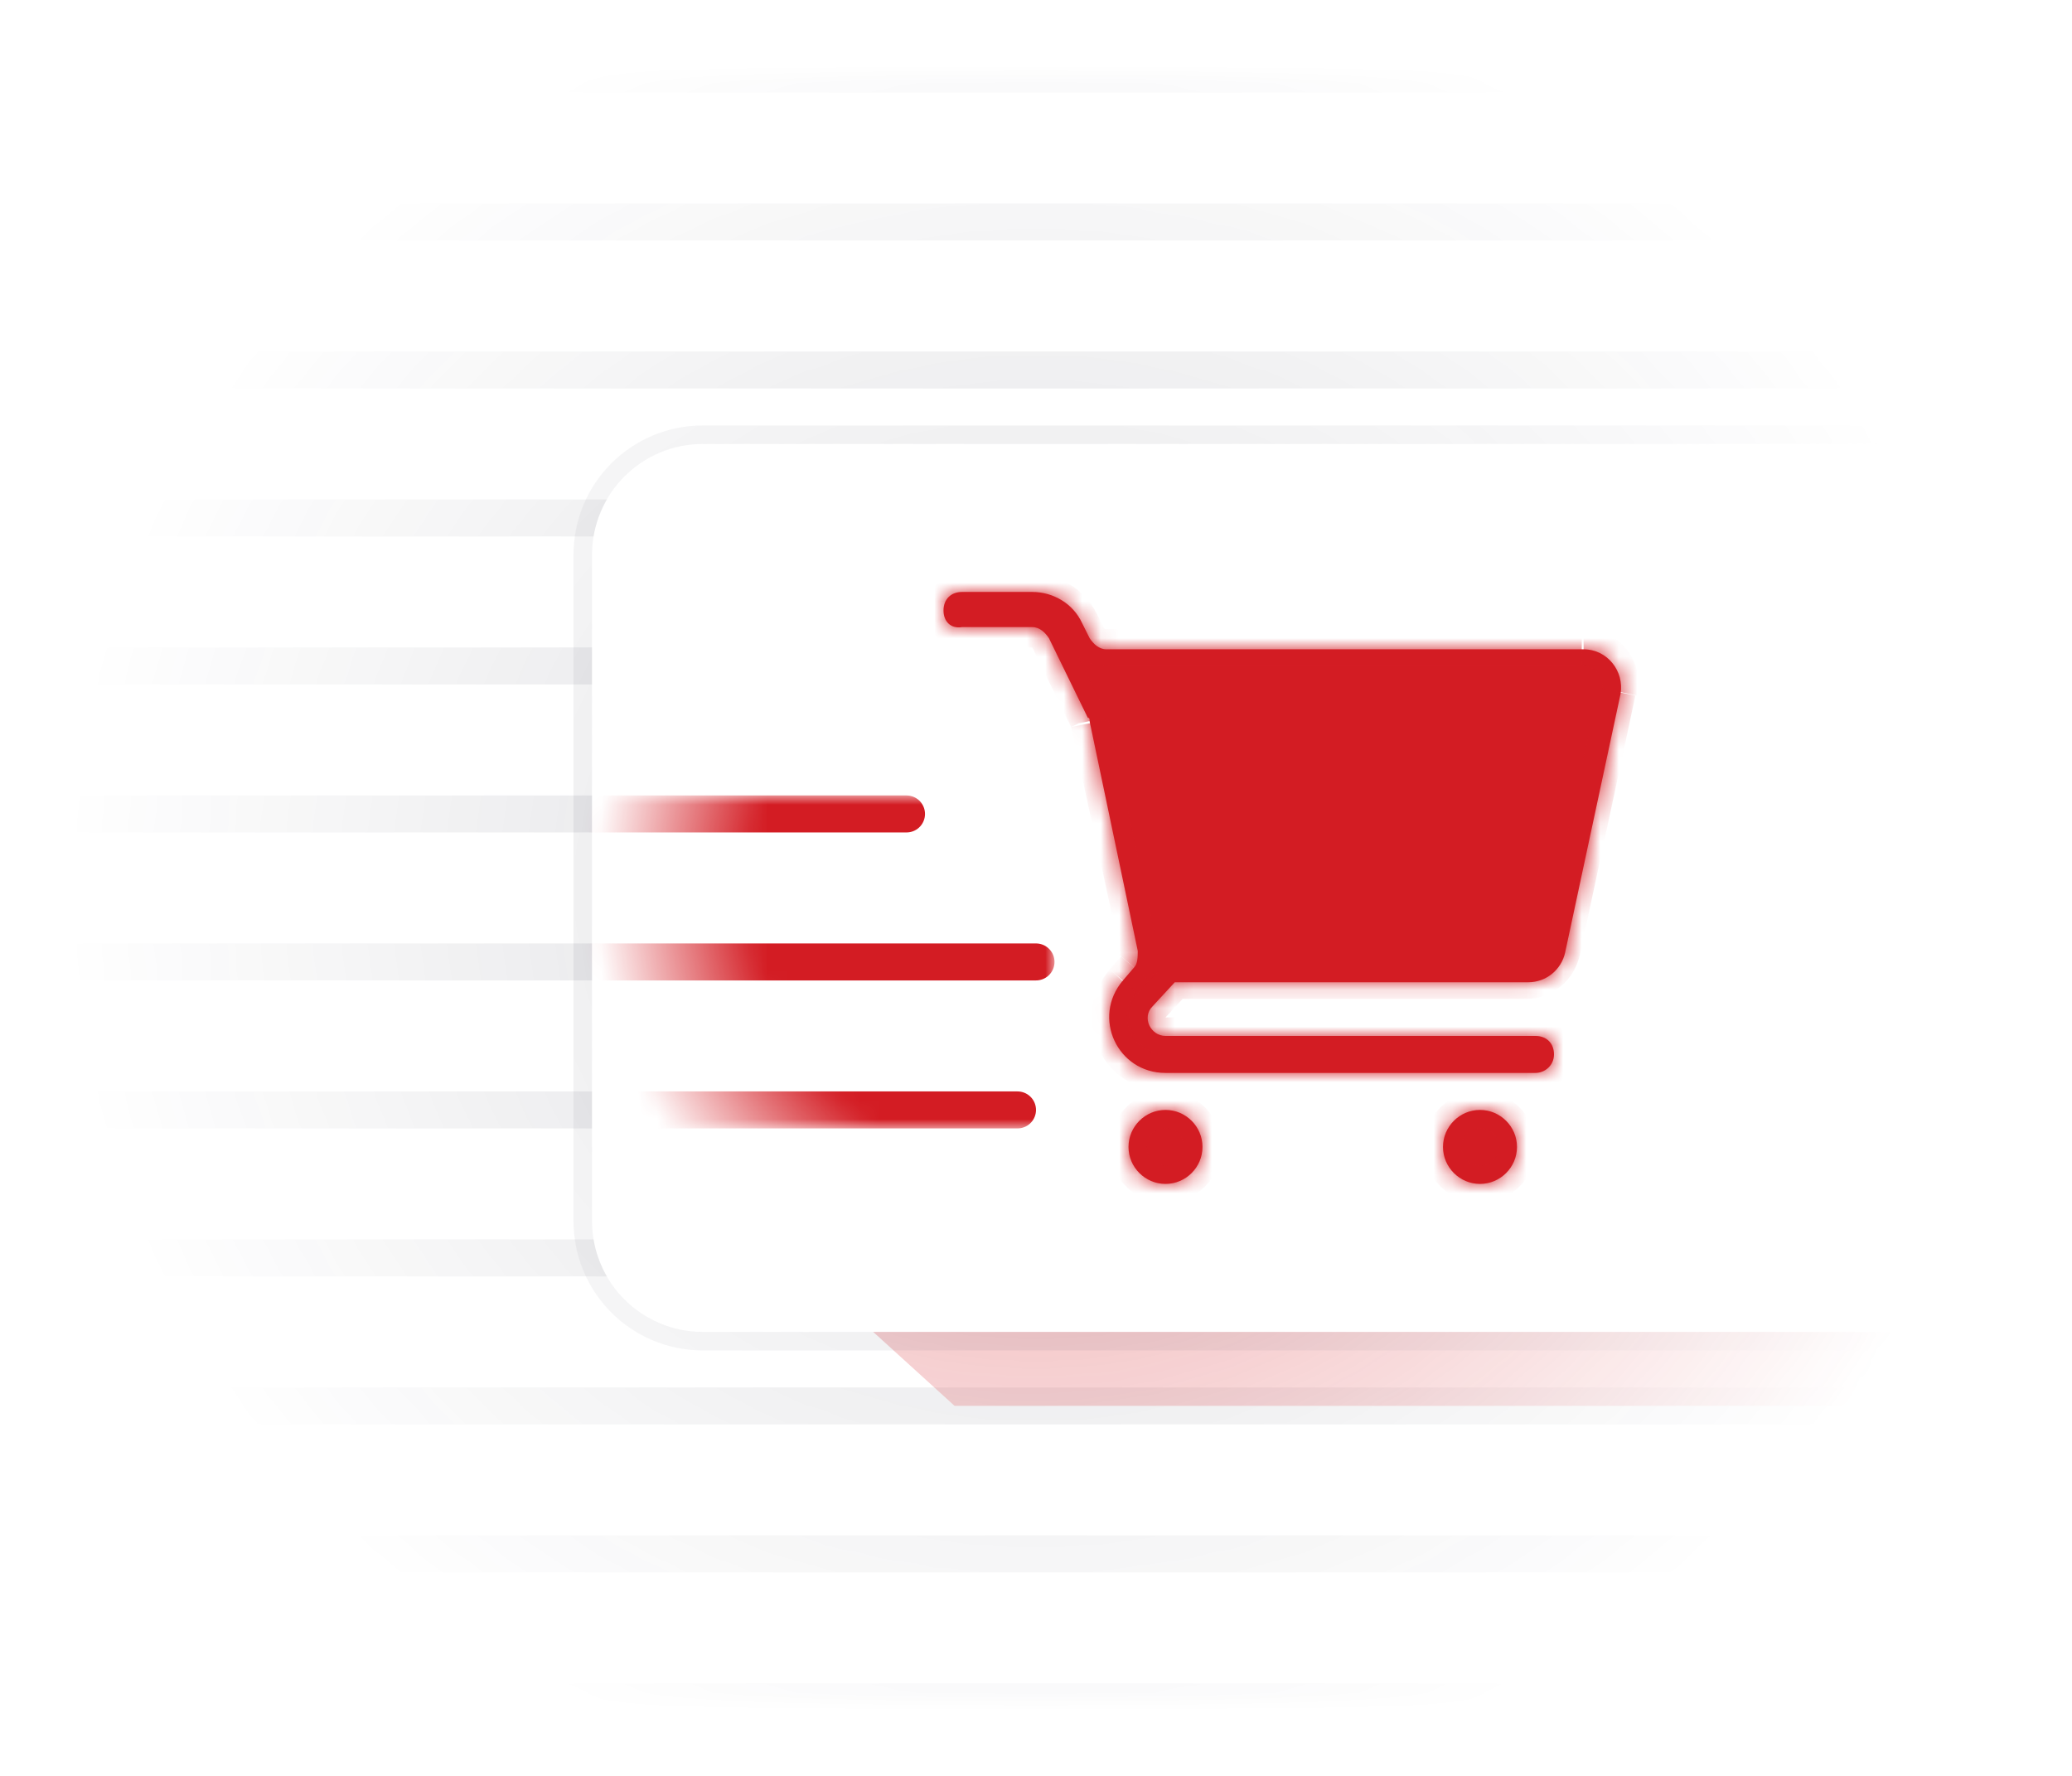 <?xml version="1.0" encoding="utf-8"?>
<!-- Generator: Adobe Illustrator 26.5.0, SVG Export Plug-In . SVG Version: 6.00 Build 0)  -->
<svg version="1.1" id="Vrstva_1" xmlns="http://www.w3.org/2000/svg" xmlns:xlink="http://www.w3.org/1999/xlink" x="0px" y="0px"
	 viewBox="0 0 112 96" style="enable-background:new 0 0 112 96;" xml:space="preserve">
<style type="text/css">
	.st0{fill:url(#SVGID_1_);filter:url(#Adobe_OpacityMaskFilter);}
	.st1{mask:url(#mask0_00000144300839603144010070000005529047578920717757_);}
	.st2{opacity:0.1;}
	.st3{fill:none;stroke:#111827;stroke-width:2;}
	.st4{opacity:0.3;}
	.st5{fill:#d31c23;}
	.st6{fill:#FFFFFF;}
	.st7{fill:none;stroke:#121826;stroke-opacity:8.000000e-02;}
  .st8{fill:url(#SVGID_00000130605342420420586020000008401079116451745942_);filter:url(#Adobe_OpacityMaskFilter_00000085243959467022413260000001704809923007836830_);}
	.st9{mask:url(#mask1_00000167388649270245195310000011755576728998724269_);}
	.st10{fill:none;stroke:#d31c23;stroke-width:2;stroke-linecap:round;}
	.st11{fill-rule:evenodd;clip-rule:evenodd;fill:#d31c23;}
  .st12{fill-rule:evenodd;clip-rule:evenodd;fill:#FFFFFF;filter:url(#Adobe_OpacityMaskFilter_00000179638140738733652840000002727775569709296000_);}
	.st13{mask:url(#path-21-inside-1_00000103243205263224790240000004218851829491567000_);fill:#d31c23;}
</style>
<defs>
	<filter id="Adobe_OpacityMaskFilter" filterUnits="userSpaceOnUse" x="-2" y="3" width="147" height="90">
		<feColorMatrix  type="matrix" values="1 0 0 0 0  0 1 0 0 0  0 0 1 0 0  0 0 0 1 0"/>
	</filter>
</defs>
<mask maskUnits="userSpaceOnUse" x="-2" y="3" width="147" height="90" id="mask0_00000144300839603144010070000005529047578920717757_">

		<radialGradient id="SVGID_1_" cx="37.478" cy="59.479" r="1" gradientTransform="matrix(4.225032e-15 69 72.92 -4.465087e-15 -4281.224 -2538)" gradientUnits="userSpaceOnUse">
		<stop  offset="0.232" style="stop-color:#C4C4C4"/>
		<stop  offset="0.725" style="stop-color:#C4C4C4;stop-opacity:0"/>
	</radialGradient>
	<rect x="4" y="4" class="st0" width="104" height="88"/>
</mask>
<g class="st1">
	<g class="st2">
		<path class="st3" d="M-2,4h120"/>
	</g>
	<g class="st2">
		<path class="st3" d="M-2,12h120"/>
	</g>
	<g class="st2">
		<path class="st3" d="M-2,20h120"/>
	</g>
	<g class="st2">
		<path class="st3" d="M-2,28h120"/>
	</g>
	<g class="st2">
		<path class="st3" d="M-2,36h120"/>
	</g>
	<g class="st2">
		<path class="st3" d="M-2,44h120"/>
	</g>
	<g class="st2">
		<path class="st3" d="M-2,52h120"/>
	</g>
	<g class="st2">
		<path class="st3" d="M-2,60h120"/>
	</g>
	<g class="st2">
		<path class="st3" d="M-2,68h120"/>
	</g>
	<g class="st2">
		<path class="st3" d="M-2,76h120"/>
	</g>
	<g class="st2">
		<path class="st3" d="M-2,84h120"/>
	</g>
	<g class="st2">
		<path class="st3" d="M-2,92h120"/>
	</g>
	<g class="st4">
		<path class="st5" d="M51.6,76h61.7l10-9c2.7-2.5,1-7-2.7-7H44.4c-3.7,0-5.4,4.5-2.7,7L51.6,76z"/>
	</g>
	<g>
		<path class="st6" d="M32,30c0-3.3,2.7-6,6-6h100c3.3,0,6,2.7,6,6v36c0,3.3-2.7,6-6,6H38c-3.3,0-6-2.7-6-6V30z"/>
		<path class="st7" d="M38,23.5c-3.6,0-6.5,2.9-6.5,6.5v36c0,3.6,2.9,6.5,6.5,6.5h100c3.6,0,6.5-2.9,6.5-6.5V30
			c0-3.6-2.9-6.5-6.5-6.5H38z"/>
	</g>
</g>
<defs>

		<filter id="Adobe_OpacityMaskFilter_00000127756439541726258310000008319635447949769894_" filterUnits="userSpaceOnUse" x="31" y="43" width="26" height="18">
		<feColorMatrix  type="matrix" values="1 0 0 0 0  0 1 0 0 0  0 0 1 0 0  0 0 0 1 0"/>
	</filter>
</defs>
<mask maskUnits="userSpaceOnUse" x="31" y="43" width="26" height="18" id="mask1_00000167388649270245195310000011755576728998724269_">

		<radialGradient id="SVGID_00000172426943811619950970000017081946630618572182_" cx="36.5" cy="58.417" r="1" gradientTransform="matrix(1.469576e-15 24 24 -1.469576e-15 -1346 -828)" gradientUnits="userSpaceOnUse">
		<stop  offset="0.635" style="stop-color:#FFFFFF"/>
		<stop  offset="1" style="stop-color:#FFFFFF;stop-opacity:0"/>
	</radialGradient>

		<path style="fill:url(#SVGID_00000172426943811619950970000017081946630618572182_);filter:url(#Adobe_OpacityMaskFilter_00000127756439541726258310000008319635447949769894_);" d="
		M32,30c0-3.3,2.7-6,6-6h44c3.3,0,6,2.7,6,6v36c0,3.3-2.7,6-6,6H38c-3.3,0-6-2.7-6-6V30z"/>
</mask>
<g class="st9">
	<g>
		<path class="st10" d="M32,44h17"/>
	</g>
	<g>
		<path class="st10" d="M32,52h24"/>
	</g>
	<g>
		<path class="st10" d="M32,60h23"/>
	</g>
</g>
<g>
	<path class="st11" d="M51,33c0-0.6,0.4-1,1-1h3.8c1.1,0,2.2,0.6,2.7,1.7l0.4,0.8c0.2,0.3,0.5,0.6,0.9,0.6h25.8c1.3,0,2.2,1.2,2,2.4
		l-3,14c-0.2,0.9-1,1.6-2,1.6h-19c0,0,0,0-0.1,0l-1.2,1.3C61.7,55,62.2,56,63,56H83c0.6,0,1,0.4,1,1s-0.5,1-1,1H63c-2.6,0-4-3-2.3-5
		l0.6-0.7c0.2-0.2,0.2-0.6,0.2-0.9L58.9,39c0-0.1,0-0.2-0.1-0.2l-2.1-4.3c-0.2-0.3-0.5-0.6-0.9-0.6H52C51.4,34,51,33.6,51,33z
		 M82,62c0,1.1-0.9,2-2,2s-2-0.9-2-2s0.9-2,2-2S82,60.9,82,62z M63,64c1.1,0,2-0.9,2-2s-0.9-2-2-2s-2,0.9-2,2S61.9,64,63,64z"/>
	<defs>

			<filter id="Adobe_OpacityMaskFilter_00000165923211456626652290000010307005665721154712_" filterUnits="userSpaceOnUse" x="50" y="31" width="38.5" height="34">
			<feColorMatrix  type="matrix" values="1 0 0 0 0  0 1 0 0 0  0 0 1 0 0  0 0 0 1 0"/>
		</filter>
	</defs>

		<mask maskUnits="userSpaceOnUse" x="50" y="31" width="38.5" height="34" id="path-21-inside-1_00000103243205263224790240000004218851829491567000_">

			<path style="fill-rule:evenodd;clip-rule:evenodd;fill:#FFFFFF;filter:url(#Adobe_OpacityMaskFilter_00000165923211456626652290000010307005665721154712_);" d="
			M51,33c0-0.6,0.4-1,1-1h3.8c1.1,0,2.2,0.6,2.7,1.7l0.4,0.8c0.2,0.3,0.5,0.6,0.9,0.6h25.8c1.3,0,2.2,1.2,2,2.4l-3,14
			c-0.2,0.9-1,1.6-2,1.6h-19c0,0,0,0-0.1,0l-1.2,1.3C61.7,55,62.2,56,63,56H83c0.6,0,1,0.4,1,1s-0.5,1-1,1H63c-2.6,0-4-3-2.3-5
			l0.6-0.7c0.2-0.2,0.2-0.6,0.2-0.9L58.9,39c0-0.1,0-0.2-0.1-0.2l-2.1-4.3c-0.2-0.3-0.5-0.6-0.9-0.6H52C51.4,34,51,33.6,51,33z
			 M82,62c0,1.1-0.9,2-2,2s-2-0.9-2-2s0.9-2,2-2S82,60.9,82,62z M63,64c1.1,0,2-0.9,2-2s-0.9-2-2-2s-2,0.9-2,2S61.9,64,63,64z"/>
	</mask>
	<path class="st13" d="M58.4,33.7l-0.9,0.4l0,0L58.4,33.7z M87.5,37.4l-1-0.2l0,0L87.5,37.4z M84.5,51.4l1,0.2l0,0L84.5,51.4z
		 M62.3,54.3l-0.8-0.7L62.3,54.3z M60.7,53L60,52.4L60.7,53z M56.7,34.6l0.9-0.4l0,0L56.7,34.6z M61.4,52.3l0.8,0.7L61.4,52.3z
		 M58.9,39l1-0.2L58.9,39z M58.8,38.8l-0.9,0.4L58.8,38.8z M63.4,53l0.8,0.7L63.4,53z M58.8,34.4l-0.9,0.4L58.8,34.4z M52,31
		c-1.1,0-2,0.9-2,2h2V31z M55.8,31H52v2h3.8V31z M59.3,33.2c-0.7-1.4-2.1-2.2-3.6-2.2v2c0.8,0,1.5,0.4,1.8,1.1L59.3,33.2z M59.7,34
		l-0.4-0.8l-1.8,0.9l0.4,0.8L59.7,34z M85.5,34H59.7v2h25.8V34z M88.5,37.6c0.4-1.9-1-3.6-2.9-3.6v2c0.6,0,1.1,0.6,1,1.2L88.5,37.6z
		 M85.4,51.6l3-14l-2-0.4l-3,14L85.4,51.6z M82.5,54c1.4,0,2.6-1,2.9-2.4l-2-0.4c-0.1,0.5-0.5,0.8-1,0.8V54z M63.5,54h19v-2h-19V54z
		 M63,55l1.2-1.3l-1.5-1.3l-1.2,1.3L63,55z M63,55C63,55,63,55,63,55C63,55,63,55,63,55C63,55,63,55,63,55C63,55,63,55,63,55
		C63,55,63,55,63,55C63,55,63,55,63,55C63,55,63,55,63,55C63,55,63,55,63,55C63,55,63,55,63,55C63,55,63,55,63,55C63,55,63,55,63,55
		l-1.5-1.3C60.4,55,61.4,57,63,57V55z M83,55H63v2H83V55z M85,57c0-1.1-0.9-2-2-2v2c0,0,0,0,0,0c0,0,0,0,0,0c0,0,0,0,0,0
		c0,0,0,0,0,0c0,0,0,0,0,0c0,0,0,0,0,0H85z M83,59c1.1,0,2-0.9,2-2h-2c0,0,0,0,0,0c0,0,0,0,0,0c0,0,0,0,0,0c0,0,0,0,0,0c0,0,0,0,0,0
		c0,0,0,0,0,0V59z M63,59H83v-2H63V59z M60,52.4C57.7,55,59.6,59,63,59v-2c-1.8,0-2.7-2-1.6-3.3L60,52.4z M60.6,51.7L60,52.4
		l1.5,1.3l0.6-0.7L60.6,51.7z M57.9,39.3l2.7,12.4l2-0.4l-2.7-12.4L57.9,39.3z M55.8,35l2.1,4.3l1.8-0.9l-2.1-4.3L55.8,35z M55.8,35
		l1.8-0.9c-0.3-0.7-1-1.1-1.8-1.1V35z M52,35h3.8v-2H52V35z M50,33c0,1.1,0.9,2,2,2v-2H50z M80,65c1.7,0,3-1.3,3-3h-2
		c0,0.6-0.4,1-1,1V65z M77,62c0,1.7,1.3,3,3,3v-2c-0.6,0-1-0.4-1-1H77z M80,59c-1.7,0-3,1.3-3,3h2c0-0.6,0.4-1,1-1V59z M83,62
		c0-1.7-1.3-3-3-3v2c0.6,0,1,0.4,1,1H83z M64,62c0,0.6-0.4,1-1,1v2c1.7,0,3-1.3,3-3H64z M63,61c0.6,0,1,0.4,1,1h2c0-1.7-1.3-3-3-3
		V61z M62,62c0-0.6,0.4-1,1-1v-2c-1.7,0-3,1.3-3,3H62z M63,63c-0.6,0-1-0.4-1-1h-2c0,1.7,1.3,3,3,3V63z M62.1,53
		c0.5-0.6,0.5-1.3,0.4-1.8l-2,0.4c0,0,0,0.1,0,0.1c0,0,0,0,0,0c0,0,0,0,0,0c0,0,0,0,0-0.1L62.1,53z M59.8,38.8
		c0-0.2-0.1-0.3-0.2-0.5l-1.8,0.9L59.8,38.8z M63.5,52c-0.3,0-0.6,0.1-0.8,0.4l1.5,1.3C64,53.9,63.7,54,63.5,54L63.5,52z M57.9,34.9
		c0.3,0.7,1,1.1,1.8,1.1v-2l0,0L57.9,34.9z"/>
</g>
</svg>

